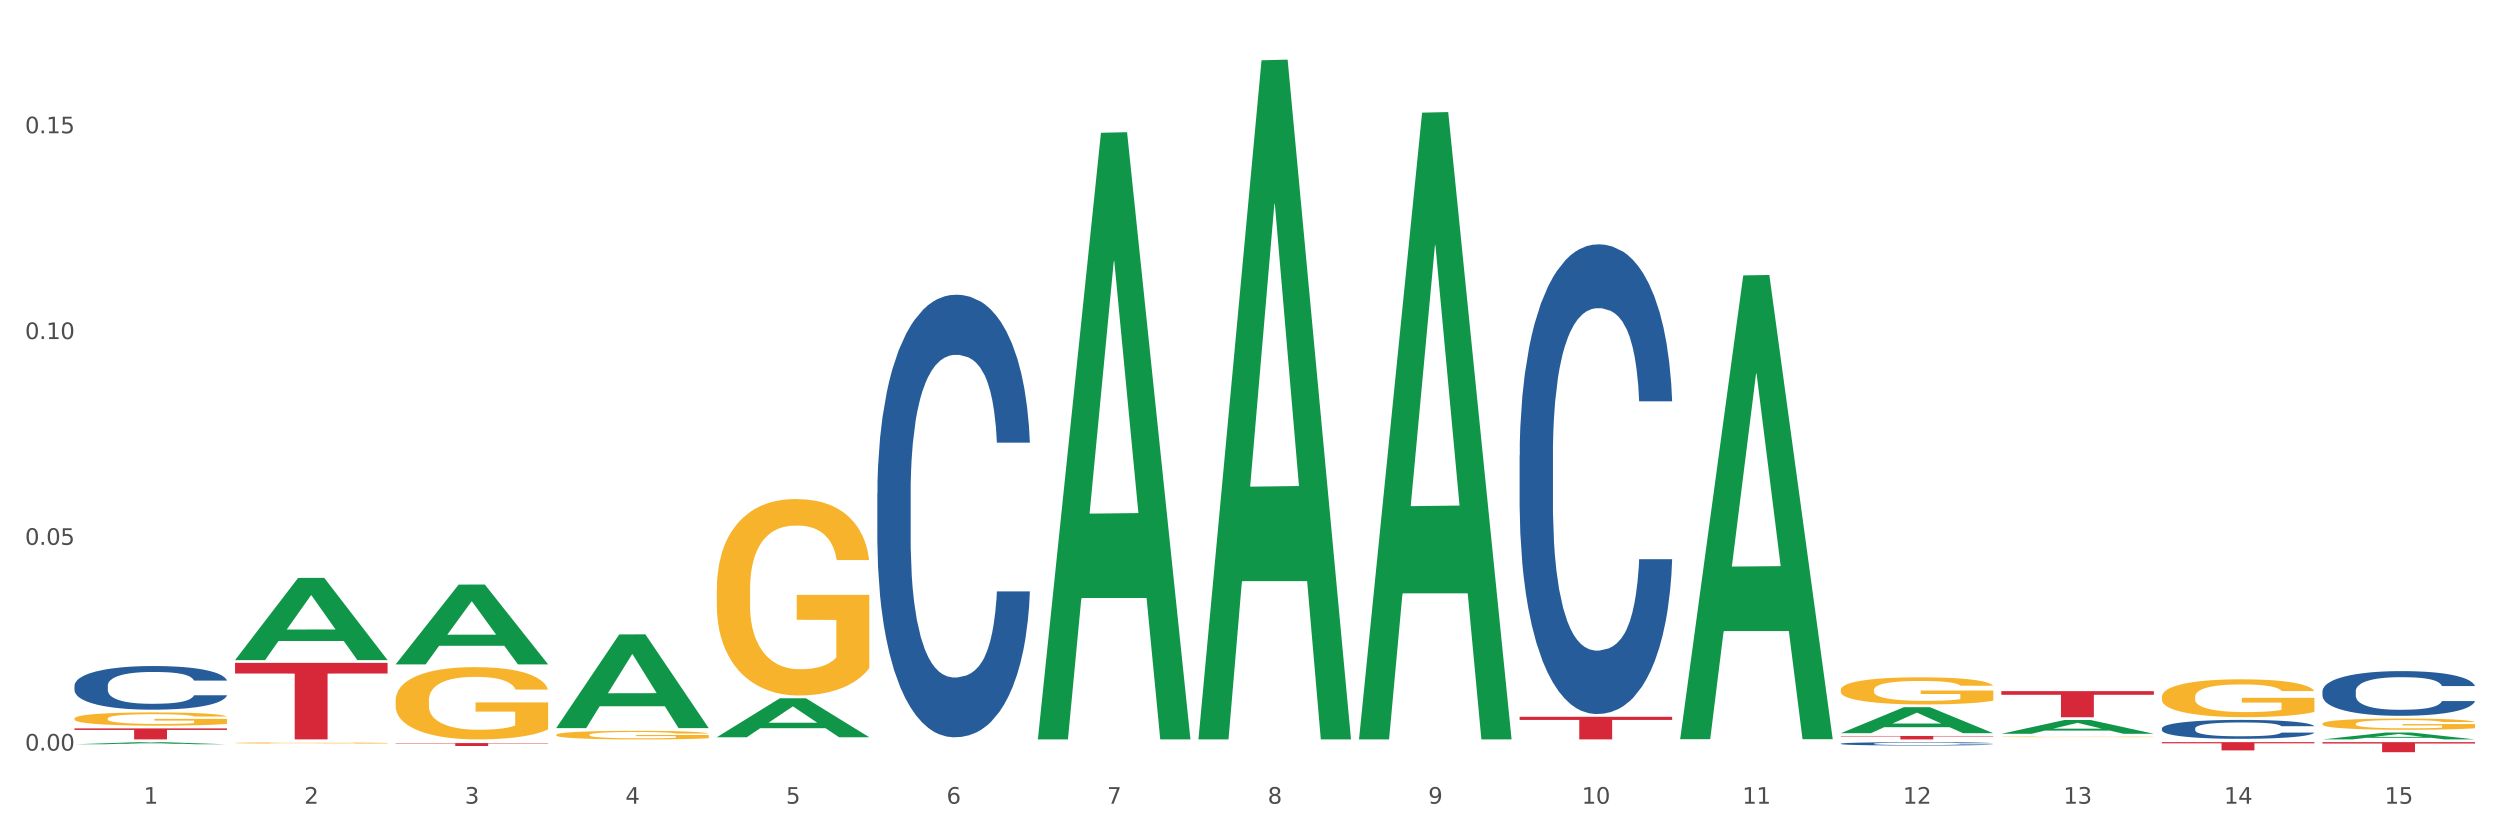 <?xml version="1.0" encoding="utf-8" standalone="no"?>
<!DOCTYPE svg PUBLIC "-//W3C//DTD SVG 1.1//EN"
  "http://www.w3.org/Graphics/SVG/1.1/DTD/svg11.dtd">
<svg xmlns:xlink="http://www.w3.org/1999/xlink" width="1080pt" height="360pt" viewBox="0 0 1080 360" xmlns="http://www.w3.org/2000/svg" version="1.1">
 <rect x="0" y="0" width="1080" height="360" fill="#333333" stroke="none"/>
 <defs>
  <style type="text/css">*{stroke-linejoin: round; stroke-linecap: butt}</style>
 </defs>
 <g id="figure_1">
  <g id="patch_1">
   <path d="M 0 360 
L 1080 360 
L 1080 0 
L 0 0 
z
" style="fill: #ffffff; stroke: #ffffff; stroke-linejoin: miter"/>
  </g>
  <g id="axes_1">
   <g id="matplotlib.axis_1">
    <g id="xtick_1">
     <g id="text_1">
      <!-- 1 -->
      <g style="fill: #4d4d4d" transform="translate(62.07 347.204) scale(0.096 -0.096)">
       <defs>
        <path id="DejaVuSans-31" d="M 794 531 
L 1825 531 
L 1825 4091 
L 703 3866 
L 703 4441 
L 1819 4666 
L 2450 4666 
L 2450 531 
L 3481 531 
L 3481 0 
L 794 0 
L 794 531 
z
" transform="scale(0.016)"/>
       </defs>
       <use xlink:href="#DejaVuSans-31"/>
      </g>
     </g>
    </g>
    <g id="xtick_2">
     <g id="text_2">
      <!-- 2 -->
      <g style="fill: #4d4d4d" transform="translate(131.436 347.204) scale(0.096 -0.096)">
       <defs>
        <path id="DejaVuSans-32" d="M 1228 531 
L 3431 531 
L 3431 0 
L 469 0 
L 469 531 
Q 828 903 1448 1529 
Q 2069 2156 2228 2338 
Q 2531 2678 2651 2914 
Q 2772 3150 2772 3378 
Q 2772 3750 2511 3984 
Q 2250 4219 1831 4219 
Q 1534 4219 1204 4116 
Q 875 4013 500 3803 
L 500 4441 
Q 881 4594 1212 4672 
Q 1544 4750 1819 4750 
Q 2544 4750 2975 4387 
Q 3406 4025 3406 3419 
Q 3406 3131 3298 2873 
Q 3191 2616 2906 2266 
Q 2828 2175 2409 1742 
Q 1991 1309 1228 531 
z
" transform="scale(0.016)"/>
       </defs>
       <use xlink:href="#DejaVuSans-32"/>
      </g>
     </g>
    </g>
    <g id="xtick_3">
     <g id="text_3">
      <!-- 3 -->
      <g style="fill: #4d4d4d" transform="translate(200.802 347.204) scale(0.096 -0.096)">
       <defs>
        <path id="DejaVuSans-33" d="M 2597 2516 
Q 3050 2419 3304 2112 
Q 3559 1806 3559 1356 
Q 3559 666 3084 287 
Q 2609 -91 1734 -91 
Q 1441 -91 1130 -33 
Q 819 25 488 141 
L 488 750 
Q 750 597 1062 519 
Q 1375 441 1716 441 
Q 2309 441 2620 675 
Q 2931 909 2931 1356 
Q 2931 1769 2642 2001 
Q 2353 2234 1838 2234 
L 1294 2234 
L 1294 2753 
L 1863 2753 
Q 2328 2753 2575 2939 
Q 2822 3125 2822 3475 
Q 2822 3834 2567 4026 
Q 2313 4219 1838 4219 
Q 1578 4219 1281 4162 
Q 984 4106 628 3988 
L 628 4550 
Q 988 4650 1302 4700 
Q 1616 4750 1894 4750 
Q 2613 4750 3031 4423 
Q 3450 4097 3450 3541 
Q 3450 3153 3228 2886 
Q 3006 2619 2597 2516 
z
" transform="scale(0.016)"/>
       </defs>
       <use xlink:href="#DejaVuSans-33"/>
      </g>
     </g>
    </g>
    <g id="xtick_4">
     <g id="text_4">
      <!-- 4 -->
      <g style="fill: #4d4d4d" transform="translate(270.169 347.204) scale(0.096 -0.096)">
       <defs>
        <path id="DejaVuSans-34" d="M 2419 4116 
L 825 1625 
L 2419 1625 
L 2419 4116 
z
M 2253 4666 
L 3047 4666 
L 3047 1625 
L 3713 1625 
L 3713 1100 
L 3047 1100 
L 3047 0 
L 2419 0 
L 2419 1100 
L 313 1100 
L 313 1709 
L 2253 4666 
z
" transform="scale(0.016)"/>
       </defs>
       <use xlink:href="#DejaVuSans-34"/>
      </g>
     </g>
    </g>
    <g id="xtick_5">
     <g id="text_5">
      <!-- 5 -->
      <g style="fill: #4d4d4d" transform="translate(339.535 347.204) scale(0.096 -0.096)">
       <defs>
        <path id="DejaVuSans-35" d="M 691 4666 
L 3169 4666 
L 3169 4134 
L 1269 4134 
L 1269 2991 
Q 1406 3038 1543 3061 
Q 1681 3084 1819 3084 
Q 2600 3084 3056 2656 
Q 3513 2228 3513 1497 
Q 3513 744 3044 326 
Q 2575 -91 1722 -91 
Q 1428 -91 1123 -41 
Q 819 9 494 109 
L 494 744 
Q 775 591 1075 516 
Q 1375 441 1709 441 
Q 2250 441 2565 725 
Q 2881 1009 2881 1497 
Q 2881 1984 2565 2268 
Q 2250 2553 1709 2553 
Q 1456 2553 1204 2497 
Q 953 2441 691 2322 
L 691 4666 
z
" transform="scale(0.016)"/>
       </defs>
       <use xlink:href="#DejaVuSans-35"/>
      </g>
     </g>
    </g>
    <g id="xtick_6">
     <g id="text_6">
      <!-- 6 -->
      <g style="fill: #4d4d4d" transform="translate(408.901 347.204) scale(0.096 -0.096)">
       <defs>
        <path id="DejaVuSans-36" d="M 2113 2584 
Q 1688 2584 1439 2293 
Q 1191 2003 1191 1497 
Q 1191 994 1439 701 
Q 1688 409 2113 409 
Q 2538 409 2786 701 
Q 3034 994 3034 1497 
Q 3034 2003 2786 2293 
Q 2538 2584 2113 2584 
z
M 3366 4563 
L 3366 3988 
Q 3128 4100 2886 4159 
Q 2644 4219 2406 4219 
Q 1781 4219 1451 3797 
Q 1122 3375 1075 2522 
Q 1259 2794 1537 2939 
Q 1816 3084 2150 3084 
Q 2853 3084 3261 2657 
Q 3669 2231 3669 1497 
Q 3669 778 3244 343 
Q 2819 -91 2113 -91 
Q 1303 -91 875 529 
Q 447 1150 447 2328 
Q 447 3434 972 4092 
Q 1497 4750 2381 4750 
Q 2619 4750 2861 4703 
Q 3103 4656 3366 4563 
z
" transform="scale(0.016)"/>
       </defs>
       <use xlink:href="#DejaVuSans-36"/>
      </g>
     </g>
    </g>
    <g id="xtick_7">
     <g id="text_7">
      <!-- 7 -->
      <g style="fill: #4d4d4d" transform="translate(478.267 347.204) scale(0.096 -0.096)">
       <defs>
        <path id="DejaVuSans-37" d="M 525 4666 
L 3525 4666 
L 3525 4397 
L 1831 0 
L 1172 0 
L 2766 4134 
L 525 4134 
L 525 4666 
z
" transform="scale(0.016)"/>
       </defs>
       <use xlink:href="#DejaVuSans-37"/>
      </g>
     </g>
    </g>
    <g id="xtick_8">
     <g id="text_8">
      <!-- 8 -->
      <g style="fill: #4d4d4d" transform="translate(547.634 347.204) scale(0.096 -0.096)">
       <defs>
        <path id="DejaVuSans-38" d="M 2034 2216 
Q 1584 2216 1326 1975 
Q 1069 1734 1069 1313 
Q 1069 891 1326 650 
Q 1584 409 2034 409 
Q 2484 409 2743 651 
Q 3003 894 3003 1313 
Q 3003 1734 2745 1975 
Q 2488 2216 2034 2216 
z
M 1403 2484 
Q 997 2584 770 2862 
Q 544 3141 544 3541 
Q 544 4100 942 4425 
Q 1341 4750 2034 4750 
Q 2731 4750 3128 4425 
Q 3525 4100 3525 3541 
Q 3525 3141 3298 2862 
Q 3072 2584 2669 2484 
Q 3125 2378 3379 2068 
Q 3634 1759 3634 1313 
Q 3634 634 3220 271 
Q 2806 -91 2034 -91 
Q 1263 -91 848 271 
Q 434 634 434 1313 
Q 434 1759 690 2068 
Q 947 2378 1403 2484 
z
M 1172 3481 
Q 1172 3119 1398 2916 
Q 1625 2713 2034 2713 
Q 2441 2713 2670 2916 
Q 2900 3119 2900 3481 
Q 2900 3844 2670 4047 
Q 2441 4250 2034 4250 
Q 1625 4250 1398 4047 
Q 1172 3844 1172 3481 
z
" transform="scale(0.016)"/>
       </defs>
       <use xlink:href="#DejaVuSans-38"/>
      </g>
     </g>
    </g>
    <g id="xtick_9">
     <g id="text_9">
      <!-- 9 -->
      <g style="fill: #4d4d4d" transform="translate(617 347.204) scale(0.096 -0.096)">
       <defs>
        <path id="DejaVuSans-39" d="M 703 97 
L 703 672 
Q 941 559 1184 500 
Q 1428 441 1663 441 
Q 2288 441 2617 861 
Q 2947 1281 2994 2138 
Q 2813 1869 2534 1725 
Q 2256 1581 1919 1581 
Q 1219 1581 811 2004 
Q 403 2428 403 3163 
Q 403 3881 828 4315 
Q 1253 4750 1959 4750 
Q 2769 4750 3195 4129 
Q 3622 3509 3622 2328 
Q 3622 1225 3098 567 
Q 2575 -91 1691 -91 
Q 1453 -91 1209 -44 
Q 966 3 703 97 
z
M 1959 2075 
Q 2384 2075 2632 2365 
Q 2881 2656 2881 3163 
Q 2881 3666 2632 3958 
Q 2384 4250 1959 4250 
Q 1534 4250 1286 3958 
Q 1038 3666 1038 3163 
Q 1038 2656 1286 2365 
Q 1534 2075 1959 2075 
z
" transform="scale(0.016)"/>
       </defs>
       <use xlink:href="#DejaVuSans-39"/>
      </g>
     </g>
    </g>
    <g id="xtick_10">
     <g id="text_10">
      <!-- 10 -->
      <g style="fill: #4d4d4d" transform="translate(683.312 347.204) scale(0.096 -0.096)">
       <defs>
        <path id="DejaVuSans-30" d="M 2034 4250 
Q 1547 4250 1301 3770 
Q 1056 3291 1056 2328 
Q 1056 1369 1301 889 
Q 1547 409 2034 409 
Q 2525 409 2770 889 
Q 3016 1369 3016 2328 
Q 3016 3291 2770 3770 
Q 2525 4250 2034 4250 
z
M 2034 4750 
Q 2819 4750 3233 4129 
Q 3647 3509 3647 2328 
Q 3647 1150 3233 529 
Q 2819 -91 2034 -91 
Q 1250 -91 836 529 
Q 422 1150 422 2328 
Q 422 3509 836 4129 
Q 1250 4750 2034 4750 
z
" transform="scale(0.016)"/>
       </defs>
       <use xlink:href="#DejaVuSans-31"/>
       <use xlink:href="#DejaVuSans-30" transform="translate(63.623 0)"/>
      </g>
     </g>
    </g>
    <g id="xtick_11">
     <g id="text_11">
      <!-- 11 -->
      <g style="fill: #4d4d4d" transform="translate(752.678 347.204) scale(0.096 -0.096)">
       <use xlink:href="#DejaVuSans-31"/>
       <use xlink:href="#DejaVuSans-31" transform="translate(63.623 0)"/>
      </g>
     </g>
    </g>
    <g id="xtick_12">
     <g id="text_12">
      <!-- 12 -->
      <g style="fill: #4d4d4d" transform="translate(822.044 347.204) scale(0.096 -0.096)">
       <use xlink:href="#DejaVuSans-31"/>
       <use xlink:href="#DejaVuSans-32" transform="translate(63.623 0)"/>
      </g>
     </g>
    </g>
    <g id="xtick_13">
     <g id="text_13">
      <!-- 13 -->
      <g style="fill: #4d4d4d" transform="translate(891.411 347.204) scale(0.096 -0.096)">
       <use xlink:href="#DejaVuSans-31"/>
       <use xlink:href="#DejaVuSans-33" transform="translate(63.623 0)"/>
      </g>
     </g>
    </g>
    <g id="xtick_14">
     <g id="text_14">
      <!-- 14 -->
      <g style="fill: #4d4d4d" transform="translate(960.777 347.204) scale(0.096 -0.096)">
       <use xlink:href="#DejaVuSans-31"/>
       <use xlink:href="#DejaVuSans-34" transform="translate(63.623 0)"/>
      </g>
     </g>
    </g>
    <g id="xtick_15">
     <g id="text_15">
      <!-- 15 -->
      <g style="fill: #4d4d4d" transform="translate(1030.143 347.204) scale(0.096 -0.096)">
       <use xlink:href="#DejaVuSans-31"/>
       <use xlink:href="#DejaVuSans-35" transform="translate(63.623 0)"/>
      </g>
     </g>
    </g>
    <g id="xtick_16"/>
    <g id="xtick_17"/>
    <g id="xtick_18"/>
    <g id="xtick_19"/>
    <g id="xtick_20"/>
    <g id="xtick_21"/>
    <g id="xtick_22"/>
    <g id="xtick_23"/>
    <g id="xtick_24"/>
    <g id="xtick_25"/>
    <g id="xtick_26"/>
    <g id="xtick_27"/>
    <g id="xtick_28"/>
    <g id="xtick_29"/>
   </g>
   <g id="matplotlib.axis_2">
    <g id="ytick_1">
     <g id="text_16">
      <!-- 0.00 -->
      <g style="fill: #4d4d4d" transform="translate(10.8 324.261) scale(0.096 -0.096)">
       <defs>
        <path id="DejaVuSans-2e" d="M 684 794 
L 1344 794 
L 1344 0 
L 684 0 
L 684 794 
z
" transform="scale(0.016)"/>
       </defs>
       <use xlink:href="#DejaVuSans-30"/>
       <use xlink:href="#DejaVuSans-2e" transform="translate(63.623 0)"/>
       <use xlink:href="#DejaVuSans-30" transform="translate(95.41 0)"/>
       <use xlink:href="#DejaVuSans-30" transform="translate(159.033 0)"/>
      </g>
     </g>
    </g>
    <g id="ytick_2">
     <g id="text_17">
      <!-- 0.05 -->
      <g style="fill: #4d4d4d" transform="translate(10.8 235.368) scale(0.096 -0.096)">
       <use xlink:href="#DejaVuSans-30"/>
       <use xlink:href="#DejaVuSans-2e" transform="translate(63.623 0)"/>
       <use xlink:href="#DejaVuSans-30" transform="translate(95.41 0)"/>
       <use xlink:href="#DejaVuSans-35" transform="translate(159.033 0)"/>
      </g>
     </g>
    </g>
    <g id="ytick_3">
     <g id="text_18">
      <!-- 0.10 -->
      <g style="fill: #4d4d4d" transform="translate(10.8 146.476) scale(0.096 -0.096)">
       <use xlink:href="#DejaVuSans-30"/>
       <use xlink:href="#DejaVuSans-2e" transform="translate(63.623 0)"/>
       <use xlink:href="#DejaVuSans-31" transform="translate(95.41 0)"/>
       <use xlink:href="#DejaVuSans-30" transform="translate(159.033 0)"/>
      </g>
     </g>
    </g>
    <g id="ytick_4">
     <g id="text_19">
      <!-- 0.15 -->
      <g style="fill: #4d4d4d" transform="translate(10.8 57.583) scale(0.096 -0.096)">
       <use xlink:href="#DejaVuSans-30"/>
       <use xlink:href="#DejaVuSans-2e" transform="translate(63.623 0)"/>
       <use xlink:href="#DejaVuSans-31" transform="translate(95.41 0)"/>
       <use xlink:href="#DejaVuSans-35" transform="translate(159.033 0)"/>
      </g>
     </g>
    </g>
    <g id="ytick_5"/>
    <g id="ytick_6"/>
    <g id="ytick_7"/>
   </g>
   <g id="PolyCollection_1">
    <path d="M 32.175 321.533 
L 32.243 321.532 
L 59.417 320.615 
L 70.695 320.614 
L 98.073 321.534 
L 85.029 321.534 
L 79.119 321.32 
L 51.061 321.32 
L 50.857 321.323 
L 45.151 321.534 
L 32.175 321.534 
L 32.175 321.533 
L 54.594 321.192 
L 75.586 321.191 
L 65.192 320.81 
L 65.056 320.808 
L 64.92 320.811 
L 54.526 321.191 
L 54.594 321.192 
L 32.175 321.533 
z
" clip-path="url(#pfc960e2a86)" style="fill: #109648"/>
    <path d="M 101.541 285.11 
L 101.609 285.077 
L 128.784 249.656 
L 140.061 249.623 
L 167.439 285.177 
L 154.395 285.177 
L 148.485 276.898 
L 120.427 276.898 
L 120.224 277.031 
L 114.517 285.177 
L 101.541 285.177 
L 101.541 285.11 
L 123.96 271.957 
L 144.952 271.924 
L 134.558 257.201 
L 134.422 257.134 
L 134.286 257.235 
L 123.892 271.924 
L 123.96 271.957 
L 101.541 285.11 
z
" clip-path="url(#pfc960e2a86)" style="fill: #109648"/>
    <path d="M 170.907 286.964 
L 170.975 286.931 
L 198.15 252.542 
L 209.427 252.51 
L 236.805 287.028 
L 223.762 287.028 
L 217.851 278.99 
L 189.794 278.99 
L 189.59 279.12 
L 183.883 287.028 
L 170.907 287.028 
L 170.907 286.964 
L 193.326 274.193 
L 214.319 274.161 
L 203.924 259.867 
L 203.788 259.803 
L 203.653 259.9 
L 193.258 274.161 
L 193.326 274.193 
L 170.907 286.964 
z
" clip-path="url(#pfc960e2a86)" style="fill: #109648"/>
    <path d="M 240.274 314.47 
L 240.342 314.432 
L 267.516 274.069 
L 278.793 274.031 
L 306.172 314.547 
L 293.128 314.547 
L 287.217 305.112 
L 259.16 305.112 
L 258.956 305.264 
L 253.249 314.547 
L 240.274 314.547 
L 240.274 314.47 
L 262.693 299.482 
L 283.685 299.444 
L 273.291 282.667 
L 273.155 282.591 
L 273.019 282.705 
L 262.625 299.444 
L 262.693 299.482 
L 240.274 314.47 
z
" clip-path="url(#pfc960e2a86)" style="fill: #109648"/>
    <path d="M 1003.302 298.595 
L 1003.38 298.577 
L 1003.38 298.083 
L 1003.614 297.413 
L 1004.47 296.178 
L 1005.561 295.243 
L 1007.43 294.149 
L 1008.443 293.69 
L 1009.767 293.179 
L 1012.494 292.35 
L 1015.609 291.644 
L 1017.79 291.256 
L 1019.426 291.009 
L 1023.087 290.568 
L 1025.19 290.374 
L 1027.371 290.215 
L 1029.241 290.109 
L 1032.356 289.986 
L 1034.849 289.933 
L 1037.731 289.915 
L 1040.146 289.933 
L 1043.339 290.003 
L 1048.013 290.215 
L 1049.805 290.339 
L 1052.219 290.55 
L 1054.712 290.832 
L 1056.737 291.115 
L 1059.074 291.521 
L 1061.489 292.05 
L 1063.825 292.72 
L 1065.461 293.338 
L 1066.785 293.99 
L 1067.954 294.784 
L 1068.811 295.649 
L 1069.2 296.372 
L 1054.945 296.372 
L 1054.556 295.719 
L 1053.777 295.014 
L 1052.998 294.537 
L 1052.141 294.149 
L 1050.817 293.708 
L 1049.649 293.426 
L 1047.701 293.091 
L 1045.91 292.879 
L 1044.43 292.755 
L 1042.638 292.65 
L 1038.822 292.544 
L 1036.095 292.544 
L 1034.382 292.579 
L 1032.278 292.667 
L 1030.487 292.791 
L 1028.384 293.002 
L 1026.748 293.232 
L 1025.112 293.532 
L 1024.178 293.743 
L 1022.775 294.132 
L 1021.841 294.449 
L 1020.594 294.996 
L 1019.893 295.384 
L 1018.647 296.39 
L 1018.102 297.131 
L 1017.868 297.642 
L 1017.712 298.207 
L 1017.712 300.959 
L 1018.18 302.194 
L 1018.569 302.723 
L 1019.192 303.323 
L 1020.361 304.099 
L 1022.074 304.858 
L 1023.866 305.405 
L 1025.346 305.74 
L 1026.748 305.987 
L 1028.15 306.181 
L 1029.864 306.357 
L 1031.266 306.463 
L 1033.369 306.569 
L 1035.862 306.622 
L 1037.809 306.622 
L 1041.781 306.534 
L 1043.573 306.446 
L 1045.287 306.322 
L 1047.156 306.128 
L 1048.636 305.916 
L 1049.493 305.758 
L 1050.895 305.422 
L 1051.986 305.07 
L 1052.92 304.664 
L 1053.543 304.311 
L 1054.244 303.782 
L 1054.79 303.182 
L 1054.945 302.864 
L 1069.2 302.864 
L 1068.888 303.499 
L 1068.343 304.117 
L 1067.253 304.946 
L 1066.396 305.422 
L 1065.072 306.005 
L 1063.67 306.499 
L 1061.722 307.045 
L 1059.931 307.451 
L 1058.061 307.804 
L 1056.036 308.122 
L 1052.375 308.563 
L 1051.051 308.686 
L 1048.247 308.898 
L 1046.066 309.021 
L 1042.872 309.145 
L 1039.6 309.215 
L 1036.173 309.233 
L 1033.135 309.198 
L 1029.786 309.092 
L 1027.683 308.986 
L 1025.346 308.827 
L 1022.62 308.58 
L 1020.049 308.28 
L 1017.634 307.928 
L 1015.376 307.522 
L 1013.272 307.063 
L 1010.546 306.304 
L 1008.521 305.564 
L 1007.041 304.875 
L 1006.028 304.293 
L 1005.016 303.552 
L 1004.47 303.041 
L 1003.614 301.806 
L 1003.302 300.659 
L 1003.302 298.595 
z
" clip-path="url(#pfc960e2a86)" style="fill: #255c99"/>
    <path d="M 933.936 314.669 
L 934.014 314.661 
L 934.014 314.452 
L 934.247 314.168 
L 935.104 313.646 
L 936.195 313.25 
L 938.064 312.787 
L 939.077 312.592 
L 940.401 312.376 
L 943.127 312.025 
L 946.243 311.726 
L 948.424 311.562 
L 950.06 311.457 
L 953.721 311.27 
L 955.824 311.188 
L 958.005 311.121 
L 959.874 311.076 
L 962.99 311.024 
L 965.483 311.002 
L 968.365 310.994 
L 970.779 311.002 
L 973.973 311.031 
L 978.647 311.121 
L 980.438 311.173 
L 982.853 311.263 
L 985.346 311.382 
L 987.371 311.502 
L 989.708 311.674 
L 992.122 311.898 
L 994.459 312.182 
L 996.095 312.443 
L 997.419 312.719 
L 998.587 313.055 
L 999.444 313.421 
L 999.834 313.728 
L 985.579 313.728 
L 985.19 313.451 
L 984.411 313.153 
L 983.632 312.951 
L 982.775 312.787 
L 981.451 312.6 
L 980.283 312.48 
L 978.335 312.338 
L 976.544 312.249 
L 975.064 312.197 
L 973.272 312.152 
L 969.455 312.107 
L 966.729 312.107 
L 965.015 312.122 
L 962.912 312.159 
L 961.121 312.211 
L 959.018 312.301 
L 957.382 312.398 
L 955.746 312.525 
L 954.811 312.615 
L 953.409 312.779 
L 952.475 312.914 
L 951.228 313.145 
L 950.527 313.309 
L 949.281 313.735 
L 948.736 314.049 
L 948.502 314.265 
L 948.346 314.504 
L 948.346 315.67 
L 948.814 316.192 
L 949.203 316.416 
L 949.826 316.67 
L 950.995 316.999 
L 952.708 317.32 
L 954.5 317.552 
L 955.98 317.694 
L 957.382 317.798 
L 958.784 317.88 
L 960.498 317.955 
L 961.9 318 
L 964.003 318.045 
L 966.495 318.067 
L 968.443 318.067 
L 972.415 318.03 
L 974.207 317.992 
L 975.92 317.94 
L 977.79 317.858 
L 979.27 317.768 
L 980.127 317.701 
L 981.529 317.559 
L 982.619 317.41 
L 983.554 317.238 
L 984.177 317.089 
L 984.878 316.865 
L 985.423 316.611 
L 985.579 316.476 
L 999.834 316.476 
L 999.522 316.745 
L 998.977 317.006 
L 997.886 317.358 
L 997.03 317.559 
L 995.705 317.806 
L 994.303 318.015 
L 992.356 318.246 
L 990.564 318.418 
L 988.695 318.567 
L 986.67 318.702 
L 983.009 318.889 
L 981.685 318.941 
L 978.88 319.031 
L 976.699 319.083 
L 973.506 319.135 
L 970.234 319.165 
L 966.807 319.172 
L 963.769 319.158 
L 960.42 319.113 
L 958.317 319.068 
L 955.98 319.001 
L 953.253 318.896 
L 950.683 318.769 
L 948.268 318.62 
L 946.009 318.448 
L 943.906 318.254 
L 941.18 317.933 
L 939.155 317.619 
L 937.675 317.328 
L 936.662 317.081 
L 935.65 316.767 
L 935.104 316.551 
L 934.247 316.028 
L 933.936 315.543 
L 933.936 314.669 
z
" clip-path="url(#pfc960e2a86)" style="fill: #255c99"/>
    <path d="M 795.203 321.266 
L 795.281 321.265 
L 795.281 321.228 
L 795.515 321.177 
L 796.372 321.085 
L 797.462 321.014 
L 799.332 320.932 
L 800.344 320.898 
L 801.669 320.859 
L 804.395 320.797 
L 807.511 320.744 
L 809.692 320.714 
L 811.327 320.696 
L 814.988 320.663 
L 817.092 320.648 
L 819.273 320.636 
L 821.142 320.628 
L 824.258 320.619 
L 826.75 320.615 
L 829.632 320.614 
L 832.047 320.615 
L 835.241 320.62 
L 839.914 320.636 
L 841.706 320.646 
L 844.121 320.661 
L 846.613 320.683 
L 848.638 320.704 
L 850.975 320.734 
L 853.39 320.774 
L 855.727 320.825 
L 857.362 320.871 
L 858.687 320.92 
L 859.855 320.98 
L 860.712 321.045 
L 861.101 321.099 
L 846.847 321.099 
L 846.457 321.05 
L 845.678 320.997 
L 844.899 320.961 
L 844.043 320.932 
L 842.718 320.899 
L 841.55 320.878 
L 839.603 320.852 
L 837.811 320.836 
L 836.331 320.827 
L 834.54 320.819 
L 830.723 320.811 
L 827.997 320.811 
L 826.283 320.814 
L 824.18 320.821 
L 822.388 320.83 
L 820.285 320.846 
L 818.649 320.863 
L 817.014 320.886 
L 816.079 320.901 
L 814.677 320.931 
L 813.742 320.955 
L 812.496 320.996 
L 811.795 321.025 
L 810.548 321.1 
L 810.003 321.156 
L 809.77 321.195 
L 809.614 321.237 
L 809.614 321.444 
L 810.081 321.537 
L 810.471 321.577 
L 811.094 321.622 
L 812.262 321.68 
L 813.976 321.737 
L 815.767 321.778 
L 817.247 321.803 
L 818.649 321.822 
L 820.051 321.837 
L 821.765 321.85 
L 823.167 321.858 
L 825.27 321.866 
L 827.763 321.87 
L 829.71 321.87 
L 833.683 321.863 
L 835.474 321.856 
L 837.188 321.847 
L 839.057 321.833 
L 840.537 321.817 
L 841.394 321.805 
L 842.796 321.78 
L 843.887 321.753 
L 844.822 321.723 
L 845.445 321.696 
L 846.146 321.656 
L 846.691 321.611 
L 846.847 321.587 
L 861.101 321.587 
L 860.79 321.635 
L 860.245 321.681 
L 859.154 321.744 
L 858.297 321.78 
L 856.973 321.823 
L 855.571 321.86 
L 853.624 321.902 
L 851.832 321.932 
L 849.963 321.959 
L 847.937 321.982 
L 844.276 322.016 
L 842.952 322.025 
L 840.148 322.041 
L 837.967 322.05 
L 834.773 322.059 
L 831.502 322.065 
L 828.074 322.066 
L 825.037 322.063 
L 821.687 322.055 
L 819.584 322.047 
L 817.247 322.036 
L 814.521 322.017 
L 811.951 321.994 
L 809.536 321.968 
L 807.277 321.937 
L 805.174 321.903 
L 802.448 321.846 
L 800.422 321.79 
L 798.942 321.738 
L 797.93 321.695 
L 796.917 321.639 
L 796.372 321.6 
L 795.515 321.508 
L 795.203 321.421 
L 795.203 321.266 
z
" clip-path="url(#pfc960e2a86)" style="fill: #255c99"/>
    <path d="M 656.471 196.726 
L 656.549 196.541 
L 656.549 191.352 
L 656.783 184.31 
L 657.639 171.338 
L 658.73 161.516 
L 660.599 150.026 
L 661.612 145.208 
L 662.936 139.834 
L 665.662 131.124 
L 668.778 123.711 
L 670.959 119.634 
L 672.595 117.04 
L 676.256 112.407 
L 678.359 110.368 
L 680.54 108.7 
L 682.41 107.588 
L 685.525 106.291 
L 688.018 105.735 
L 690.9 105.55 
L 693.315 105.735 
L 696.508 106.476 
L 701.182 108.7 
L 702.973 109.997 
L 705.388 112.221 
L 707.881 115.186 
L 709.906 118.151 
L 712.243 122.414 
L 714.657 127.973 
L 716.994 135.015 
L 718.63 141.502 
L 719.954 148.358 
L 721.123 156.698 
L 721.979 165.778 
L 722.369 173.376 
L 708.114 173.376 
L 707.725 166.52 
L 706.946 159.107 
L 706.167 154.103 
L 705.31 150.026 
L 703.986 145.393 
L 702.818 142.428 
L 700.87 138.907 
L 699.079 136.683 
L 697.599 135.386 
L 695.807 134.274 
L 691.99 133.162 
L 689.264 133.162 
L 687.55 133.533 
L 685.447 134.459 
L 683.656 135.757 
L 681.553 137.981 
L 679.917 140.39 
L 678.281 143.54 
L 677.346 145.764 
L 675.944 149.841 
L 675.01 153.177 
L 673.763 158.922 
L 673.062 162.999 
L 671.816 173.562 
L 671.271 181.345 
L 671.037 186.719 
L 670.881 192.649 
L 670.881 221.559 
L 671.349 234.531 
L 671.738 240.091 
L 672.361 246.392 
L 673.53 254.546 
L 675.243 262.515 
L 677.035 268.259 
L 678.515 271.78 
L 679.917 274.375 
L 681.319 276.413 
L 683.033 278.267 
L 684.435 279.379 
L 686.538 280.49 
L 689.03 281.046 
L 690.978 281.046 
L 694.95 280.12 
L 696.742 279.193 
L 698.456 277.896 
L 700.325 275.857 
L 701.805 273.634 
L 702.662 271.966 
L 704.064 268.445 
L 705.154 264.738 
L 706.089 260.476 
L 706.712 256.77 
L 707.413 251.21 
L 707.959 244.909 
L 708.114 241.574 
L 722.369 241.574 
L 722.057 248.245 
L 721.512 254.731 
L 720.422 263.441 
L 719.565 268.445 
L 718.241 274.56 
L 716.838 279.749 
L 714.891 285.494 
L 713.1 289.756 
L 711.23 293.463 
L 709.205 296.798 
L 705.544 301.431 
L 704.22 302.729 
L 701.416 304.952 
L 699.235 306.25 
L 696.041 307.547 
L 692.769 308.288 
L 689.342 308.474 
L 686.304 308.103 
L 682.955 306.991 
L 680.852 305.879 
L 678.515 304.211 
L 675.789 301.617 
L 673.218 298.466 
L 670.803 294.76 
L 668.544 290.498 
L 666.441 285.679 
L 663.715 277.711 
L 661.69 269.927 
L 660.21 262.7 
L 659.197 256.584 
L 658.185 248.801 
L 657.639 243.427 
L 656.783 230.454 
L 656.471 218.409 
L 656.471 196.726 
z
" clip-path="url(#pfc960e2a86)" style="fill: #255c99"/>
    <path d="M 32.175 296.198 
L 32.253 296.18 
L 32.253 295.698 
L 32.487 295.044 
L 33.343 293.838 
L 34.434 292.925 
L 36.303 291.857 
L 37.316 291.409 
L 38.64 290.91 
L 41.366 290.1 
L 44.482 289.411 
L 46.663 289.032 
L 48.299 288.791 
L 51.96 288.36 
L 54.063 288.171 
L 56.244 288.016 
L 58.114 287.913 
L 61.229 287.792 
L 63.722 287.74 
L 66.604 287.723 
L 69.019 287.74 
L 72.212 287.809 
L 76.886 288.016 
L 78.677 288.136 
L 81.092 288.343 
L 83.585 288.619 
L 85.61 288.894 
L 87.947 289.29 
L 90.361 289.807 
L 92.698 290.462 
L 94.334 291.065 
L 95.658 291.702 
L 96.827 292.477 
L 97.683 293.321 
L 98.073 294.027 
L 83.818 294.027 
L 83.429 293.39 
L 82.65 292.701 
L 81.871 292.236 
L 81.014 291.857 
L 79.69 291.426 
L 78.522 291.151 
L 76.574 290.823 
L 74.783 290.617 
L 73.303 290.496 
L 71.511 290.393 
L 67.694 290.29 
L 64.968 290.29 
L 63.255 290.324 
L 61.151 290.41 
L 59.36 290.531 
L 57.257 290.737 
L 55.621 290.961 
L 53.985 291.254 
L 53.05 291.461 
L 51.648 291.84 
L 50.714 292.15 
L 49.467 292.684 
L 48.766 293.063 
L 47.52 294.045 
L 46.975 294.768 
L 46.741 295.267 
L 46.585 295.819 
L 46.585 298.506 
L 47.053 299.711 
L 47.442 300.228 
L 48.065 300.814 
L 49.234 301.572 
L 50.947 302.312 
L 52.739 302.846 
L 54.219 303.174 
L 55.621 303.415 
L 57.023 303.604 
L 58.737 303.777 
L 60.139 303.88 
L 62.242 303.983 
L 64.734 304.035 
L 66.682 304.035 
L 70.654 303.949 
L 72.446 303.863 
L 74.16 303.742 
L 76.029 303.553 
L 77.509 303.346 
L 78.366 303.191 
L 79.768 302.864 
L 80.858 302.519 
L 81.793 302.123 
L 82.416 301.778 
L 83.117 301.262 
L 83.663 300.676 
L 83.818 300.366 
L 98.073 300.366 
L 97.761 300.986 
L 97.216 301.589 
L 96.126 302.399 
L 95.269 302.864 
L 93.945 303.432 
L 92.542 303.914 
L 90.595 304.448 
L 88.804 304.844 
L 86.934 305.189 
L 84.909 305.499 
L 81.248 305.93 
L 79.924 306.05 
L 77.12 306.257 
L 74.939 306.377 
L 71.745 306.498 
L 68.473 306.567 
L 65.046 306.584 
L 62.008 306.55 
L 58.659 306.446 
L 56.556 306.343 
L 54.219 306.188 
L 51.493 305.947 
L 48.922 305.654 
L 46.507 305.31 
L 44.248 304.913 
L 42.145 304.466 
L 39.419 303.725 
L 37.394 303.001 
L 35.914 302.33 
L 34.901 301.761 
L 33.889 301.038 
L 33.343 300.538 
L 32.487 299.333 
L 32.175 298.213 
L 32.175 296.198 
z
" clip-path="url(#pfc960e2a86)" style="fill: #255c99"/>
    <path d="M 379.006 213.225 
L 379.084 213.05 
L 379.084 208.161 
L 379.318 201.525 
L 380.175 189.302 
L 381.265 180.047 
L 383.134 169.22 
L 384.147 164.68 
L 385.471 159.616 
L 388.198 151.409 
L 391.313 144.424 
L 393.494 140.583 
L 395.13 138.138 
L 398.791 133.772 
L 400.894 131.852 
L 403.075 130.28 
L 404.945 129.232 
L 408.06 128.01 
L 410.553 127.486 
L 413.435 127.311 
L 415.85 127.486 
L 419.043 128.185 
L 423.717 130.28 
L 425.509 131.502 
L 427.923 133.598 
L 430.416 136.392 
L 432.441 139.186 
L 434.778 143.202 
L 437.193 148.441 
L 439.529 155.076 
L 441.165 161.188 
L 442.489 167.649 
L 443.658 175.507 
L 444.515 184.063 
L 444.904 191.223 
L 430.65 191.223 
L 430.26 184.762 
L 429.481 177.777 
L 428.702 173.062 
L 427.845 169.22 
L 426.521 164.855 
L 425.353 162.061 
L 423.405 158.743 
L 421.614 156.648 
L 420.134 155.425 
L 418.342 154.378 
L 414.526 153.33 
L 411.799 153.33 
L 410.086 153.679 
L 407.982 154.552 
L 406.191 155.775 
L 404.088 157.87 
L 402.452 160.14 
L 400.816 163.109 
L 399.882 165.204 
L 398.479 169.046 
L 397.545 172.189 
L 396.298 177.602 
L 395.597 181.444 
L 394.351 191.397 
L 393.806 198.731 
L 393.572 203.795 
L 393.416 209.383 
L 393.416 236.624 
L 393.884 248.847 
L 394.273 254.086 
L 394.896 260.023 
L 396.065 267.706 
L 397.778 275.215 
L 399.57 280.628 
L 401.05 283.946 
L 402.452 286.391 
L 403.854 288.311 
L 405.568 290.058 
L 406.97 291.105 
L 409.073 292.153 
L 411.566 292.677 
L 413.513 292.677 
L 417.485 291.804 
L 419.277 290.931 
L 420.991 289.708 
L 422.86 287.788 
L 424.34 285.692 
L 425.197 284.121 
L 426.599 280.803 
L 427.69 277.31 
L 428.624 273.294 
L 429.247 269.802 
L 429.948 264.563 
L 430.494 258.626 
L 430.65 255.483 
L 444.904 255.483 
L 444.592 261.769 
L 444.047 267.881 
L 442.957 276.088 
L 442.1 280.803 
L 440.776 286.565 
L 439.374 291.455 
L 437.426 296.868 
L 435.635 300.884 
L 433.765 304.377 
L 431.74 307.52 
L 428.079 311.885 
L 426.755 313.108 
L 423.951 315.203 
L 421.77 316.425 
L 418.576 317.648 
L 415.304 318.346 
L 411.877 318.521 
L 408.839 318.172 
L 405.49 317.124 
L 403.387 316.076 
L 401.05 314.504 
L 398.324 312.06 
L 395.753 309.091 
L 393.339 305.599 
L 391.08 301.583 
L 388.976 297.042 
L 386.25 289.534 
L 384.225 282.2 
L 382.745 275.39 
L 381.732 269.627 
L 380.72 262.293 
L 380.175 257.229 
L 379.318 245.006 
L 379.006 233.655 
L 379.006 213.225 
z
" clip-path="url(#pfc960e2a86)" style="fill: #255c99"/>
    <path d="M 725.837 318.952 
L 725.905 318.764 
L 753.08 118.971 
L 764.357 118.783 
L 791.735 319.329 
L 778.691 319.329 
L 772.781 272.629 
L 744.723 272.629 
L 744.52 273.382 
L 738.813 319.329 
L 725.837 319.329 
L 725.837 318.952 
L 748.256 244.76 
L 769.248 244.571 
L 758.854 161.528 
L 758.718 161.152 
L 758.582 161.717 
L 748.188 244.571 
L 748.256 244.76 
L 725.837 318.952 
z
" clip-path="url(#pfc960e2a86)" style="fill: #109648"/>
    <path d="M 795.203 316.735 
L 795.271 316.724 
L 822.446 305.518 
L 833.723 305.508 
L 861.101 316.756 
L 848.058 316.756 
L 842.147 314.137 
L 814.09 314.137 
L 813.886 314.179 
L 808.179 316.756 
L 795.203 316.756 
L 795.203 316.735 
L 817.622 312.574 
L 838.615 312.563 
L 828.22 307.905 
L 828.084 307.884 
L 827.949 307.916 
L 817.554 312.563 
L 817.622 312.574 
L 795.203 316.735 
z
" clip-path="url(#pfc960e2a86)" style="fill: #109648"/>
    <path d="M 864.57 316.999 
L 864.638 316.994 
L 891.812 311.039 
L 903.089 311.034 
L 930.468 317.011 
L 917.424 317.011 
L 911.513 315.619 
L 883.456 315.619 
L 883.252 315.641 
L 877.545 317.011 
L 864.57 317.011 
L 864.57 316.999 
L 886.989 314.788 
L 907.981 314.783 
L 897.587 312.308 
L 897.451 312.296 
L 897.315 312.313 
L 886.921 314.783 
L 886.989 314.788 
L 864.57 316.999 
z
" clip-path="url(#pfc960e2a86)" style="fill: #109648"/>
    <path d="M 1003.302 319.429 
L 1003.37 319.426 
L 1030.544 316.456 
L 1041.822 316.454 
L 1069.2 319.434 
L 1056.156 319.434 
L 1050.246 318.74 
L 1022.188 318.74 
L 1021.984 318.751 
L 1016.278 319.434 
L 1003.302 319.434 
L 1003.302 319.429 
L 1025.721 318.326 
L 1046.713 318.323 
L 1036.319 317.089 
L 1036.183 317.083 
L 1036.047 317.092 
L 1025.653 318.323 
L 1025.721 318.326 
L 1003.302 319.429 
z
" clip-path="url(#pfc960e2a86)" style="fill: #109648"/>
    <path d="M 448.372 318.933 
L 448.44 318.687 
L 475.615 57.352 
L 486.892 57.106 
L 514.27 319.425 
L 501.227 319.425 
L 495.316 258.341 
L 467.259 258.341 
L 467.055 259.326 
L 461.348 319.425 
L 448.372 319.425 
L 448.372 318.933 
L 470.791 221.887 
L 491.783 221.641 
L 481.389 113.018 
L 481.253 112.526 
L 481.117 113.264 
L 470.723 221.641 
L 470.791 221.887 
L 448.372 318.933 
z
" clip-path="url(#pfc960e2a86)" style="fill: #109648"/>
    <path d="M 309.64 318.466 
L 309.708 318.451 
L 336.882 301.66 
L 348.16 301.644 
L 375.538 318.498 
L 362.494 318.498 
L 356.584 314.573 
L 328.526 314.573 
L 328.322 314.637 
L 322.616 318.498 
L 309.64 318.498 
L 309.64 318.466 
L 332.059 312.231 
L 353.051 312.215 
L 342.657 305.236 
L 342.521 305.205 
L 342.385 305.252 
L 331.991 312.215 
L 332.059 312.231 
L 309.64 318.466 
z
" clip-path="url(#pfc960e2a86)" style="fill: #109648"/>
    <path d="M 517.739 318.883 
L 517.806 318.607 
L 544.981 26.035 
L 556.258 25.759 
L 583.636 319.434 
L 570.593 319.434 
L 564.682 251.048 
L 536.625 251.048 
L 536.421 252.151 
L 530.714 319.434 
L 517.739 319.434 
L 517.739 318.883 
L 540.157 210.237 
L 561.15 209.961 
L 550.755 88.355 
L 550.62 87.803 
L 550.484 88.631 
L 540.089 209.961 
L 540.157 210.237 
L 517.739 318.883 
z
" clip-path="url(#pfc960e2a86)" style="fill: #109648"/>
    <path d="M 587.105 318.925 
L 587.173 318.671 
L 614.347 48.666 
L 625.624 48.411 
L 653.003 319.434 
L 639.959 319.434 
L 634.049 256.323 
L 605.991 256.323 
L 605.787 257.341 
L 600.081 319.434 
L 587.105 319.434 
L 587.105 318.925 
L 609.524 218.659 
L 630.516 218.405 
L 620.122 106.179 
L 619.986 105.67 
L 619.85 106.433 
L 609.456 218.405 
L 609.524 218.659 
L 587.105 318.925 
z
" clip-path="url(#pfc960e2a86)" style="fill: #109648"/>
    <path d="M 32.175 314.676 
L 98.073 314.676 
L 98.073 315.338 
L 72.151 315.342 
L 72.151 319.434 
L 57.941 319.434 
L 57.941 315.342 
L 32.175 315.338 
L 32.175 314.681 
L 32.175 314.676 
z
" clip-path="url(#pfc960e2a86)" style="fill: #d62839"/>
    <path d="M 864.57 298.58 
L 930.468 298.58 
L 930.468 300.146 
L 904.546 300.157 
L 904.546 309.854 
L 890.335 309.854 
L 890.335 300.157 
L 864.57 300.146 
L 864.57 298.59 
L 864.57 298.58 
z
" clip-path="url(#pfc960e2a86)" style="fill: #d62839"/>
    <path d="M 170.907 320.999 
L 236.805 320.999 
L 236.805 321.177 
L 210.883 321.179 
L 210.883 322.285 
L 196.673 322.285 
L 196.673 321.179 
L 170.907 321.177 
L 170.907 321 
L 170.907 320.999 
z
" clip-path="url(#pfc960e2a86)" style="fill: #d62839"/>
    <path d="M 656.471 309.653 
L 722.369 309.653 
L 722.369 311.009 
L 696.447 311.018 
L 696.447 319.411 
L 682.237 319.411 
L 682.237 311.018 
L 656.471 311.009 
L 656.471 309.662 
L 656.471 309.653 
z
" clip-path="url(#pfc960e2a86)" style="fill: #d62839"/>
    <path d="M 795.203 317.935 
L 861.101 317.935 
L 861.101 318.144 
L 835.179 318.145 
L 835.179 319.434 
L 820.969 319.434 
L 820.969 318.145 
L 795.203 318.144 
L 795.203 317.937 
L 795.203 317.935 
z
" clip-path="url(#pfc960e2a86)" style="fill: #d62839"/>
    <path d="M 1003.302 312.659 
L 1003.38 312.655 
L 1003.38 312.495 
L 1003.535 312.357 
L 1004.314 312.024 
L 1005.481 311.749 
L 1006.336 311.602 
L 1007.192 311.482 
L 1008.204 311.363 
L 1009.448 311.238 
L 1011.705 311.056 
L 1013.105 310.963 
L 1014.817 310.865 
L 1017.929 310.723 
L 1020.185 310.643 
L 1022.519 310.577 
L 1026.331 310.497 
L 1028.821 310.461 
L 1031.466 310.435 
L 1034.656 310.417 
L 1037.068 310.412 
L 1042.358 310.426 
L 1046.871 310.466 
L 1049.049 310.497 
L 1051.85 310.55 
L 1053.328 310.586 
L 1055.74 310.657 
L 1058.23 310.75 
L 1059.942 310.83 
L 1062.509 310.981 
L 1064.454 311.132 
L 1066.244 311.318 
L 1067.177 311.447 
L 1067.877 311.567 
L 1068.5 311.704 
L 1069.122 311.922 
L 1055.118 311.922 
L 1054.573 311.767 
L 1053.717 311.62 
L 1052.473 311.478 
L 1051.383 311.389 
L 1049.516 311.278 
L 1047.805 311.207 
L 1046.015 311.154 
L 1043.837 311.11 
L 1042.125 311.087 
L 1039.713 311.07 
L 1034.967 311.074 
L 1031.777 311.11 
L 1029.599 311.154 
L 1028.199 311.194 
L 1026.954 311.238 
L 1025.553 311.3 
L 1023.919 311.394 
L 1022.752 311.478 
L 1021.585 311.585 
L 1020.652 311.691 
L 1019.796 311.815 
L 1019.096 311.949 
L 1018.551 312.086 
L 1018.084 312.255 
L 1017.695 312.535 
L 1017.695 313.143 
L 1017.851 313.281 
L 1018.24 313.463 
L 1018.707 313.6 
L 1019.485 313.765 
L 1020.185 313.876 
L 1021.508 314.035 
L 1022.986 314.169 
L 1024.153 314.253 
L 1025.32 314.324 
L 1027.343 314.422 
L 1029.599 314.502 
L 1031.544 314.55 
L 1034.189 314.595 
L 1035.979 314.613 
L 1037.535 314.621 
L 1041.347 314.621 
L 1044.07 314.608 
L 1047.104 314.577 
L 1049.438 314.537 
L 1051.383 314.488 
L 1053.562 314.408 
L 1054.962 314.333 
L 1054.962 313.405 
L 1037.846 313.401 
L 1037.846 312.783 
L 1069.2 312.783 
L 1069.2 314.595 
L 1067.877 314.688 
L 1066.399 314.772 
L 1064.843 314.848 
L 1062.509 314.941 
L 1059.708 315.03 
L 1057.219 315.092 
L 1054.573 315.145 
L 1051.461 315.194 
L 1047.416 315.239 
L 1044.926 315.256 
L 1041.814 315.27 
L 1038.157 315.274 
L 1034.967 315.265 
L 1031.855 315.243 
L 1028.588 315.203 
L 1025.398 315.145 
L 1022.986 315.088 
L 1020.574 315.017 
L 1018.007 314.923 
L 1015.984 314.835 
L 1014.428 314.755 
L 1012.716 314.653 
L 1010.849 314.519 
L 1009.448 314.399 
L 1008.204 314.275 
L 1006.881 314.115 
L 1005.947 313.978 
L 1005.014 313.805 
L 1004.469 313.676 
L 1003.847 313.476 
L 1003.38 313.196 
L 1003.302 312.659 
z
" clip-path="url(#pfc960e2a86)" style="fill: #f7b32b"/>
    <path d="M 864.57 318.323 
L 864.647 318.323 
L 864.647 318.313 
L 864.803 318.305 
L 865.581 318.285 
L 866.748 318.269 
L 867.604 318.26 
L 868.46 318.253 
L 869.471 318.246 
L 870.716 318.239 
L 872.972 318.228 
L 874.373 318.223 
L 876.084 318.217 
L 879.196 318.208 
L 881.453 318.204 
L 883.787 318.2 
L 887.599 318.195 
L 890.089 318.193 
L 892.734 318.191 
L 895.924 318.19 
L 898.336 318.19 
L 903.626 318.191 
L 908.139 318.193 
L 910.317 318.195 
L 913.118 318.198 
L 914.596 318.2 
L 917.008 318.204 
L 919.498 318.21 
L 921.209 318.215 
L 923.777 318.224 
L 925.722 318.232 
L 927.511 318.244 
L 928.445 318.251 
L 929.145 318.258 
L 929.767 318.266 
L 930.39 318.279 
L 916.385 318.279 
L 915.841 318.27 
L 914.985 318.261 
L 913.74 318.253 
L 912.651 318.248 
L 910.784 318.241 
L 909.072 318.237 
L 907.283 318.234 
L 905.104 318.231 
L 903.393 318.23 
L 900.981 318.229 
L 896.235 318.229 
L 893.045 318.231 
L 890.867 318.234 
L 889.466 318.236 
L 888.221 318.239 
L 886.821 318.242 
L 885.187 318.248 
L 884.02 318.253 
L 882.853 318.259 
L 881.919 318.266 
L 881.064 318.273 
L 880.363 318.281 
L 879.819 318.289 
L 879.352 318.299 
L 878.963 318.315 
L 878.963 318.351 
L 879.119 318.36 
L 879.508 318.37 
L 879.974 318.378 
L 880.752 318.388 
L 881.453 318.395 
L 882.775 318.404 
L 884.253 318.412 
L 885.42 318.417 
L 886.587 318.421 
L 888.61 318.427 
L 890.867 318.432 
L 892.812 318.435 
L 895.457 318.437 
L 897.246 318.438 
L 898.802 318.439 
L 902.615 318.439 
L 905.338 318.438 
L 908.372 318.436 
L 910.706 318.434 
L 912.651 318.431 
L 914.829 318.426 
L 916.23 318.422 
L 916.23 318.367 
L 899.114 318.367 
L 899.114 318.33 
L 930.468 318.33 
L 930.468 318.437 
L 929.145 318.443 
L 927.667 318.448 
L 926.111 318.452 
L 923.777 318.458 
L 920.976 318.463 
L 918.486 318.467 
L 915.841 318.47 
L 912.729 318.473 
L 908.683 318.475 
L 906.193 318.476 
L 903.081 318.477 
L 899.425 318.477 
L 896.235 318.477 
L 893.123 318.476 
L 889.855 318.473 
L 886.665 318.47 
L 884.253 318.466 
L 881.842 318.462 
L 879.274 318.457 
L 877.251 318.451 
L 875.695 318.447 
L 873.984 318.441 
L 872.116 318.433 
L 870.716 318.426 
L 869.471 318.418 
L 868.149 318.409 
L 867.215 318.401 
L 866.281 318.391 
L 865.737 318.383 
L 865.114 318.371 
L 864.647 318.355 
L 864.57 318.323 
z
" clip-path="url(#pfc960e2a86)" style="fill: #f7b32b"/>
    <path d="M 933.936 301.023 
L 934.014 301.008 
L 934.014 300.47 
L 934.169 300.008 
L 934.947 298.888 
L 936.114 297.963 
L 936.97 297.47 
L 937.826 297.067 
L 938.837 296.664 
L 940.082 296.246 
L 942.338 295.634 
L 943.739 295.321 
L 945.45 294.992 
L 948.563 294.515 
L 950.819 294.246 
L 953.153 294.022 
L 956.965 293.753 
L 959.455 293.634 
L 962.1 293.544 
L 965.29 293.485 
L 967.702 293.47 
L 972.992 293.514 
L 977.505 293.649 
L 979.683 293.753 
L 982.484 293.932 
L 983.962 294.052 
L 986.374 294.291 
L 988.864 294.604 
L 990.575 294.873 
L 993.143 295.38 
L 995.088 295.888 
L 996.877 296.515 
L 997.811 296.948 
L 998.511 297.351 
L 999.134 297.813 
L 999.756 298.545 
L 985.752 298.545 
L 985.207 298.022 
L 984.351 297.53 
L 983.106 297.052 
L 982.017 296.754 
L 980.15 296.38 
L 978.438 296.142 
L 976.649 295.962 
L 974.47 295.813 
L 972.759 295.739 
L 970.347 295.679 
L 965.601 295.694 
L 962.411 295.813 
L 960.233 295.962 
L 958.832 296.097 
L 957.588 296.246 
L 956.187 296.455 
L 954.553 296.769 
L 953.386 297.052 
L 952.219 297.41 
L 951.286 297.769 
L 950.43 298.187 
L 949.73 298.634 
L 949.185 299.097 
L 948.718 299.664 
L 948.329 300.605 
L 948.329 302.65 
L 948.485 303.112 
L 948.874 303.724 
L 949.341 304.187 
L 950.119 304.74 
L 950.819 305.113 
L 952.141 305.65 
L 953.62 306.098 
L 954.787 306.381 
L 955.954 306.62 
L 957.977 306.949 
L 960.233 307.217 
L 962.178 307.382 
L 964.823 307.531 
L 966.613 307.591 
L 968.169 307.62 
L 971.981 307.62 
L 974.704 307.576 
L 977.738 307.471 
L 980.072 307.337 
L 982.017 307.173 
L 984.196 306.904 
L 985.596 306.65 
L 985.596 303.53 
L 968.48 303.515 
L 968.48 301.441 
L 999.834 301.441 
L 999.834 307.531 
L 998.511 307.844 
L 997.033 308.128 
L 995.477 308.382 
L 993.143 308.695 
L 990.342 308.994 
L 987.852 309.203 
L 985.207 309.382 
L 982.095 309.546 
L 978.049 309.695 
L 975.56 309.755 
L 972.448 309.8 
L 968.791 309.815 
L 965.601 309.785 
L 962.489 309.71 
L 959.221 309.576 
L 956.032 309.382 
L 953.62 309.188 
L 951.208 308.949 
L 948.64 308.635 
L 946.618 308.337 
L 945.061 308.068 
L 943.35 307.725 
L 941.483 307.277 
L 940.082 306.874 
L 938.837 306.456 
L 937.515 305.919 
L 936.581 305.456 
L 935.648 304.874 
L 935.103 304.441 
L 934.48 303.769 
L 934.014 302.829 
L 933.936 301.023 
z
" clip-path="url(#pfc960e2a86)" style="fill: #f7b32b"/>
    <path d="M 795.203 298.017 
L 795.281 298.006 
L 795.281 297.62 
L 795.437 297.288 
L 796.215 296.484 
L 797.382 295.82 
L 798.238 295.466 
L 799.094 295.177 
L 800.105 294.888 
L 801.35 294.588 
L 803.606 294.148 
L 805.006 293.923 
L 806.718 293.687 
L 809.83 293.344 
L 812.086 293.152 
L 814.42 292.991 
L 818.233 292.798 
L 820.722 292.712 
L 823.368 292.648 
L 826.557 292.605 
L 828.969 292.594 
L 834.26 292.627 
L 838.772 292.723 
L 840.951 292.798 
L 843.752 292.927 
L 845.23 293.012 
L 847.642 293.184 
L 850.131 293.409 
L 851.843 293.602 
L 854.41 293.966 
L 856.355 294.33 
L 858.145 294.78 
L 859.078 295.091 
L 859.779 295.381 
L 860.401 295.713 
L 861.024 296.238 
L 847.019 296.238 
L 846.475 295.863 
L 845.619 295.509 
L 844.374 295.166 
L 843.285 294.952 
L 841.418 294.684 
L 839.706 294.513 
L 837.916 294.384 
L 835.738 294.277 
L 834.026 294.223 
L 831.615 294.18 
L 826.869 294.191 
L 823.679 294.277 
L 821.5 294.384 
L 820.1 294.48 
L 818.855 294.588 
L 817.455 294.738 
L 815.821 294.963 
L 814.654 295.166 
L 813.487 295.423 
L 812.553 295.681 
L 811.697 295.981 
L 810.997 296.302 
L 810.453 296.634 
L 809.986 297.041 
L 809.597 297.717 
L 809.597 299.185 
L 809.752 299.517 
L 810.141 299.956 
L 810.608 300.288 
L 811.386 300.685 
L 812.086 300.953 
L 813.409 301.339 
L 814.887 301.66 
L 816.054 301.864 
L 817.221 302.035 
L 819.244 302.271 
L 821.5 302.464 
L 823.445 302.582 
L 826.091 302.689 
L 827.88 302.732 
L 829.436 302.753 
L 833.248 302.753 
L 835.971 302.721 
L 839.006 302.646 
L 841.34 302.549 
L 843.285 302.432 
L 845.463 302.239 
L 846.864 302.057 
L 846.864 299.817 
L 829.747 299.806 
L 829.747 298.317 
L 861.101 298.317 
L 861.101 302.689 
L 859.779 302.914 
L 858.3 303.117 
L 856.744 303.3 
L 854.41 303.525 
L 851.61 303.739 
L 849.12 303.889 
L 846.475 304.018 
L 843.363 304.135 
L 839.317 304.243 
L 836.827 304.285 
L 833.715 304.318 
L 830.059 304.328 
L 826.869 304.307 
L 823.757 304.253 
L 820.489 304.157 
L 817.299 304.018 
L 814.887 303.878 
L 812.475 303.707 
L 809.908 303.482 
L 807.885 303.267 
L 806.329 303.075 
L 804.617 302.828 
L 802.75 302.507 
L 801.35 302.217 
L 800.105 301.917 
L 798.782 301.531 
L 797.849 301.199 
L 796.915 300.781 
L 796.37 300.471 
L 795.748 299.988 
L 795.281 299.313 
L 795.203 298.017 
z
" clip-path="url(#pfc960e2a86)" style="fill: #f7b32b"/>
    <path d="M 309.64 254.806 
L 309.718 254.729 
L 309.718 251.938 
L 309.873 249.535 
L 310.651 243.721 
L 311.818 238.915 
L 312.674 236.357 
L 313.53 234.264 
L 314.541 232.171 
L 315.786 230 
L 318.042 226.822 
L 319.443 225.194 
L 321.155 223.489 
L 324.267 221.008 
L 326.523 219.613 
L 328.857 218.45 
L 332.669 217.055 
L 335.159 216.435 
L 337.804 215.97 
L 340.994 215.66 
L 343.406 215.582 
L 348.696 215.815 
L 353.209 216.512 
L 355.387 217.055 
L 358.188 217.985 
L 359.666 218.605 
L 362.078 219.846 
L 364.568 221.473 
L 366.279 222.869 
L 368.847 225.504 
L 370.792 228.14 
L 372.581 231.396 
L 373.515 233.644 
L 374.215 235.737 
L 374.838 238.14 
L 375.46 241.938 
L 361.456 241.938 
L 360.911 239.225 
L 360.055 236.667 
L 358.81 234.186 
L 357.721 232.636 
L 355.854 230.698 
L 354.142 229.458 
L 352.353 228.528 
L 350.174 227.752 
L 348.463 227.365 
L 346.051 227.055 
L 341.305 227.132 
L 338.115 227.752 
L 335.937 228.528 
L 334.536 229.225 
L 333.292 230 
L 331.891 231.086 
L 330.257 232.714 
L 329.09 234.186 
L 327.923 236.047 
L 326.99 237.907 
L 326.134 240.078 
L 325.434 242.403 
L 324.889 244.806 
L 324.422 247.752 
L 324.033 252.636 
L 324.033 263.256 
L 324.189 265.659 
L 324.578 268.837 
L 325.045 271.24 
L 325.823 274.108 
L 326.523 276.046 
L 327.845 278.837 
L 329.324 281.162 
L 330.491 282.635 
L 331.658 283.876 
L 333.681 285.581 
L 335.937 286.976 
L 337.882 287.829 
L 340.527 288.604 
L 342.317 288.914 
L 343.873 289.069 
L 347.685 289.069 
L 350.408 288.837 
L 353.442 288.294 
L 355.776 287.596 
L 357.721 286.744 
L 359.9 285.348 
L 361.3 284.031 
L 361.3 267.829 
L 344.184 267.752 
L 344.184 256.977 
L 375.538 256.977 
L 375.538 288.604 
L 374.215 290.232 
L 372.737 291.705 
L 371.181 293.023 
L 368.847 294.651 
L 366.046 296.201 
L 363.556 297.286 
L 360.911 298.216 
L 357.799 299.069 
L 353.753 299.844 
L 351.264 300.154 
L 348.152 300.387 
L 344.495 300.464 
L 341.305 300.309 
L 338.193 299.922 
L 334.925 299.224 
L 331.736 298.216 
L 329.324 297.209 
L 326.912 295.968 
L 324.344 294.34 
L 322.322 292.79 
L 320.766 291.395 
L 319.054 289.612 
L 317.187 287.286 
L 315.786 285.193 
L 314.541 283.023 
L 313.219 280.232 
L 312.285 277.829 
L 311.352 274.806 
L 310.807 272.558 
L 310.184 269.07 
L 309.718 264.186 
L 309.64 254.806 
z
" clip-path="url(#pfc960e2a86)" style="fill: #f7b32b"/>
    <path d="M 170.907 302.638 
L 170.985 302.609 
L 170.985 301.582 
L 171.141 300.698 
L 171.919 298.56 
L 173.086 296.791 
L 173.942 295.85 
L 174.798 295.08 
L 175.809 294.31 
L 177.054 293.512 
L 179.31 292.343 
L 180.71 291.744 
L 182.422 291.117 
L 185.534 290.204 
L 187.79 289.691 
L 190.124 289.263 
L 193.937 288.75 
L 196.426 288.521 
L 199.072 288.35 
L 202.261 288.236 
L 204.673 288.208 
L 209.964 288.293 
L 214.476 288.55 
L 216.655 288.75 
L 219.456 289.092 
L 220.934 289.32 
L 223.346 289.776 
L 225.835 290.375 
L 227.547 290.888 
L 230.114 291.858 
L 232.059 292.828 
L 233.849 294.025 
L 234.783 294.852 
L 235.483 295.622 
L 236.105 296.506 
L 236.728 297.904 
L 222.723 297.904 
L 222.179 296.906 
L 221.323 295.964 
L 220.078 295.052 
L 218.989 294.482 
L 217.122 293.769 
L 215.41 293.312 
L 213.62 292.97 
L 211.442 292.685 
L 209.73 292.542 
L 207.319 292.428 
L 202.573 292.457 
L 199.383 292.685 
L 197.204 292.97 
L 195.804 293.227 
L 194.559 293.512 
L 193.159 293.911 
L 191.525 294.51 
L 190.358 295.052 
L 189.191 295.736 
L 188.257 296.421 
L 187.401 297.219 
L 186.701 298.075 
L 186.157 298.959 
L 185.69 300.042 
L 185.301 301.839 
L 185.301 305.746 
L 185.456 306.63 
L 185.845 307.799 
L 186.312 308.683 
L 187.09 309.738 
L 187.79 310.451 
L 189.113 311.478 
L 190.591 312.333 
L 191.758 312.875 
L 192.925 313.332 
L 194.948 313.959 
L 197.204 314.472 
L 199.149 314.786 
L 201.795 315.071 
L 203.584 315.185 
L 205.14 315.242 
L 208.952 315.242 
L 211.675 315.157 
L 214.71 314.957 
L 217.044 314.7 
L 218.989 314.387 
L 221.167 313.873 
L 222.568 313.389 
L 222.568 307.428 
L 205.451 307.4 
L 205.451 303.436 
L 236.805 303.436 
L 236.805 315.071 
L 235.483 315.67 
L 234.004 316.212 
L 232.448 316.697 
L 230.114 317.295 
L 227.314 317.866 
L 224.824 318.265 
L 222.179 318.607 
L 219.067 318.921 
L 215.021 319.206 
L 212.531 319.32 
L 209.419 319.406 
L 205.763 319.434 
L 202.573 319.377 
L 199.461 319.235 
L 196.193 318.978 
L 193.003 318.607 
L 190.591 318.237 
L 188.179 317.78 
L 185.612 317.181 
L 183.589 316.611 
L 182.033 316.098 
L 180.321 315.442 
L 178.454 314.586 
L 177.054 313.816 
L 175.809 313.018 
L 174.486 311.991 
L 173.553 311.107 
L 172.619 309.995 
L 172.074 309.168 
L 171.452 307.885 
L 170.985 306.088 
L 170.907 302.638 
z
" clip-path="url(#pfc960e2a86)" style="fill: #f7b32b"/>
    <path d="M 240.274 317.44 
L 240.351 317.436 
L 240.351 317.314 
L 240.507 317.209 
L 241.285 316.955 
L 242.452 316.745 
L 243.308 316.634 
L 244.164 316.542 
L 245.175 316.451 
L 246.42 316.356 
L 248.676 316.217 
L 250.077 316.146 
L 251.788 316.071 
L 254.9 315.963 
L 257.157 315.902 
L 259.491 315.851 
L 263.303 315.79 
L 265.793 315.763 
L 268.438 315.743 
L 271.628 315.729 
L 274.04 315.726 
L 279.33 315.736 
L 283.843 315.767 
L 286.021 315.79 
L 288.822 315.831 
L 290.3 315.858 
L 292.712 315.912 
L 295.202 315.983 
L 296.913 316.044 
L 299.481 316.159 
L 301.426 316.275 
L 303.215 316.417 
L 304.149 316.515 
L 304.849 316.606 
L 305.471 316.711 
L 306.094 316.877 
L 292.089 316.877 
L 291.545 316.759 
L 290.689 316.647 
L 289.444 316.539 
L 288.355 316.471 
L 286.488 316.386 
L 284.776 316.332 
L 282.987 316.291 
L 280.808 316.258 
L 279.097 316.241 
L 276.685 316.227 
L 271.939 316.231 
L 268.749 316.258 
L 266.571 316.291 
L 265.17 316.322 
L 263.925 316.356 
L 262.525 316.403 
L 260.891 316.474 
L 259.724 316.539 
L 258.557 316.62 
L 257.623 316.701 
L 256.768 316.796 
L 256.067 316.898 
L 255.523 317.003 
L 255.056 317.131 
L 254.667 317.345 
L 254.667 317.809 
L 254.823 317.914 
L 255.212 318.053 
L 255.678 318.158 
L 256.456 318.283 
L 257.157 318.367 
L 258.479 318.489 
L 259.957 318.591 
L 261.124 318.655 
L 262.291 318.71 
L 264.314 318.784 
L 266.571 318.845 
L 268.516 318.882 
L 271.161 318.916 
L 272.95 318.93 
L 274.506 318.936 
L 278.319 318.936 
L 281.042 318.926 
L 284.076 318.903 
L 286.41 318.872 
L 288.355 318.835 
L 290.533 318.774 
L 291.934 318.716 
L 291.934 318.008 
L 274.818 318.005 
L 274.818 317.534 
L 306.172 317.534 
L 306.172 318.916 
L 304.849 318.987 
L 303.371 319.052 
L 301.815 319.109 
L 299.481 319.18 
L 296.68 319.248 
L 294.19 319.295 
L 291.545 319.336 
L 288.433 319.373 
L 284.387 319.407 
L 281.897 319.421 
L 278.785 319.431 
L 275.129 319.434 
L 271.939 319.427 
L 268.827 319.411 
L 265.559 319.38 
L 262.369 319.336 
L 259.957 319.292 
L 257.546 319.238 
L 254.978 319.167 
L 252.955 319.099 
L 251.399 319.038 
L 249.688 318.96 
L 247.82 318.859 
L 246.42 318.767 
L 245.175 318.672 
L 243.853 318.55 
L 242.919 318.445 
L 241.985 318.313 
L 241.441 318.215 
L 240.818 318.063 
L 240.351 317.849 
L 240.274 317.44 
z
" clip-path="url(#pfc960e2a86)" style="fill: #f7b32b"/>
    <path d="M 32.175 310.413 
L 32.253 310.408 
L 32.253 310.219 
L 32.408 310.057 
L 33.186 309.664 
L 34.353 309.34 
L 35.209 309.167 
L 36.065 309.025 
L 37.076 308.884 
L 38.321 308.737 
L 40.578 308.523 
L 41.978 308.413 
L 43.69 308.298 
L 46.802 308.13 
L 49.058 308.036 
L 51.392 307.957 
L 55.204 307.863 
L 57.694 307.821 
L 60.339 307.79 
L 63.529 307.769 
L 65.941 307.764 
L 71.231 307.779 
L 75.744 307.826 
L 77.922 307.863 
L 80.723 307.926 
L 82.201 307.968 
L 84.613 308.052 
L 87.103 308.162 
L 88.815 308.256 
L 91.382 308.434 
L 93.327 308.612 
L 95.116 308.832 
L 96.05 308.984 
L 96.75 309.125 
L 97.373 309.287 
L 97.995 309.544 
L 83.991 309.544 
L 83.446 309.361 
L 82.59 309.188 
L 81.346 309.02 
L 80.256 308.916 
L 78.389 308.785 
L 76.677 308.701 
L 74.888 308.638 
L 72.71 308.586 
L 70.998 308.559 
L 68.586 308.539 
L 63.84 308.544 
L 60.65 308.586 
L 58.472 308.638 
L 57.071 308.685 
L 55.827 308.737 
L 54.426 308.811 
L 52.792 308.921 
L 51.625 309.02 
L 50.458 309.146 
L 49.525 309.272 
L 48.669 309.418 
L 47.969 309.575 
L 47.424 309.738 
L 46.957 309.937 
L 46.568 310.266 
L 46.568 310.984 
L 46.724 311.146 
L 47.113 311.361 
L 47.58 311.523 
L 48.358 311.717 
L 49.058 311.848 
L 50.381 312.036 
L 51.859 312.193 
L 53.026 312.293 
L 54.193 312.377 
L 56.216 312.492 
L 58.472 312.586 
L 60.417 312.644 
L 63.062 312.696 
L 64.852 312.717 
L 66.408 312.727 
L 70.22 312.727 
L 72.943 312.712 
L 75.977 312.675 
L 78.311 312.628 
L 80.256 312.57 
L 82.435 312.476 
L 83.835 312.387 
L 83.835 311.293 
L 66.719 311.287 
L 66.719 310.56 
L 98.073 310.56 
L 98.073 312.696 
L 96.75 312.806 
L 95.272 312.905 
L 93.716 312.994 
L 91.382 313.104 
L 88.581 313.209 
L 86.091 313.282 
L 83.446 313.345 
L 80.334 313.403 
L 76.288 313.455 
L 73.799 313.476 
L 70.687 313.492 
L 67.03 313.497 
L 63.84 313.487 
L 60.728 313.46 
L 57.461 313.413 
L 54.271 313.345 
L 51.859 313.277 
L 49.447 313.193 
L 46.879 313.083 
L 44.857 312.979 
L 43.301 312.884 
L 41.589 312.764 
L 39.722 312.607 
L 38.321 312.466 
L 37.076 312.319 
L 35.754 312.13 
L 34.82 311.968 
L 33.887 311.764 
L 33.342 311.612 
L 32.72 311.376 
L 32.253 311.047 
L 32.175 310.413 
z
" clip-path="url(#pfc960e2a86)" style="fill: #f7b32b"/>
    <path d="M 101.541 320.957 
L 101.619 320.957 
L 101.619 320.94 
L 101.775 320.926 
L 102.553 320.891 
L 103.72 320.862 
L 104.575 320.846 
L 105.431 320.834 
L 106.443 320.821 
L 107.688 320.808 
L 109.944 320.789 
L 111.344 320.779 
L 113.056 320.769 
L 116.168 320.754 
L 118.424 320.746 
L 120.758 320.739 
L 124.57 320.73 
L 127.06 320.726 
L 129.705 320.724 
L 132.895 320.722 
L 135.307 320.721 
L 140.598 320.723 
L 145.11 320.727 
L 147.289 320.73 
L 150.089 320.736 
L 151.568 320.74 
L 153.979 320.747 
L 156.469 320.757 
L 158.181 320.765 
L 160.748 320.781 
L 162.693 320.797 
L 164.483 320.816 
L 165.416 320.83 
L 166.117 320.843 
L 166.739 320.857 
L 167.361 320.88 
L 153.357 320.88 
L 152.812 320.864 
L 151.957 320.848 
L 150.712 320.833 
L 149.623 320.824 
L 147.755 320.812 
L 146.044 320.805 
L 144.254 320.799 
L 142.076 320.795 
L 140.364 320.792 
L 137.952 320.79 
L 133.206 320.791 
L 130.017 320.795 
L 127.838 320.799 
L 126.438 320.803 
L 125.193 320.808 
L 123.792 320.815 
L 122.159 320.824 
L 120.992 320.833 
L 119.825 320.844 
L 118.891 320.856 
L 118.035 320.869 
L 117.335 320.883 
L 116.79 320.897 
L 116.324 320.915 
L 115.935 320.944 
L 115.935 321.008 
L 116.09 321.022 
L 116.479 321.042 
L 116.946 321.056 
L 117.724 321.073 
L 118.424 321.085 
L 119.747 321.102 
L 121.225 321.116 
L 122.392 321.125 
L 123.559 321.132 
L 125.582 321.142 
L 127.838 321.151 
L 129.783 321.156 
L 132.428 321.16 
L 134.218 321.162 
L 135.774 321.163 
L 139.586 321.163 
L 142.309 321.162 
L 145.343 321.159 
L 147.678 321.154 
L 149.623 321.149 
L 151.801 321.141 
L 153.201 321.133 
L 153.201 321.036 
L 136.085 321.035 
L 136.085 320.97 
L 167.439 320.97 
L 167.439 321.16 
L 166.117 321.17 
L 164.638 321.179 
L 163.082 321.187 
L 160.748 321.197 
L 157.947 321.206 
L 155.458 321.213 
L 152.812 321.218 
L 149.7 321.223 
L 145.655 321.228 
L 143.165 321.23 
L 140.053 321.231 
L 136.396 321.232 
L 133.206 321.231 
L 130.094 321.228 
L 126.827 321.224 
L 123.637 321.218 
L 121.225 321.212 
L 118.813 321.205 
L 116.246 321.195 
L 114.223 321.186 
L 112.667 321.177 
L 110.955 321.166 
L 109.088 321.152 
L 107.688 321.14 
L 106.443 321.127 
L 105.12 321.11 
L 104.186 321.096 
L 103.253 321.077 
L 102.708 321.064 
L 102.086 321.043 
L 101.619 321.014 
L 101.541 320.957 
z
" clip-path="url(#pfc960e2a86)" style="fill: #f7b32b"/>
    <path d="M 933.936 320.614 
L 999.834 320.614 
L 999.834 321.11 
L 973.912 321.113 
L 973.912 324.182 
L 959.702 324.182 
L 959.702 321.113 
L 933.936 321.11 
L 933.936 320.617 
L 933.936 320.614 
z
" clip-path="url(#pfc960e2a86)" style="fill: #d62839"/>
    <path d="M 1003.302 320.614 
L 1069.2 320.614 
L 1069.2 321.216 
L 1043.278 321.22 
L 1043.278 324.95 
L 1029.068 324.95 
L 1029.068 321.22 
L 1003.302 321.216 
L 1003.302 320.618 
L 1003.302 320.614 
z
" clip-path="url(#pfc960e2a86)" style="fill: #d62839"/>
    <path d="M 101.541 286.357 
L 167.439 286.357 
L 167.439 290.953 
L 141.517 290.984 
L 141.517 319.434 
L 127.307 319.434 
L 127.307 290.984 
L 101.541 290.953 
L 101.541 286.388 
L 101.541 286.357 
z
" clip-path="url(#pfc960e2a86)" style="fill: #d62839"/>
   </g>
  </g>
 </g>
 <defs>
  <clipPath id="pfc960e2a86">
   <rect x="32.175" y="10.8" width="1037.025" height="329.109"/>
  </clipPath>
 </defs>
</svg>
